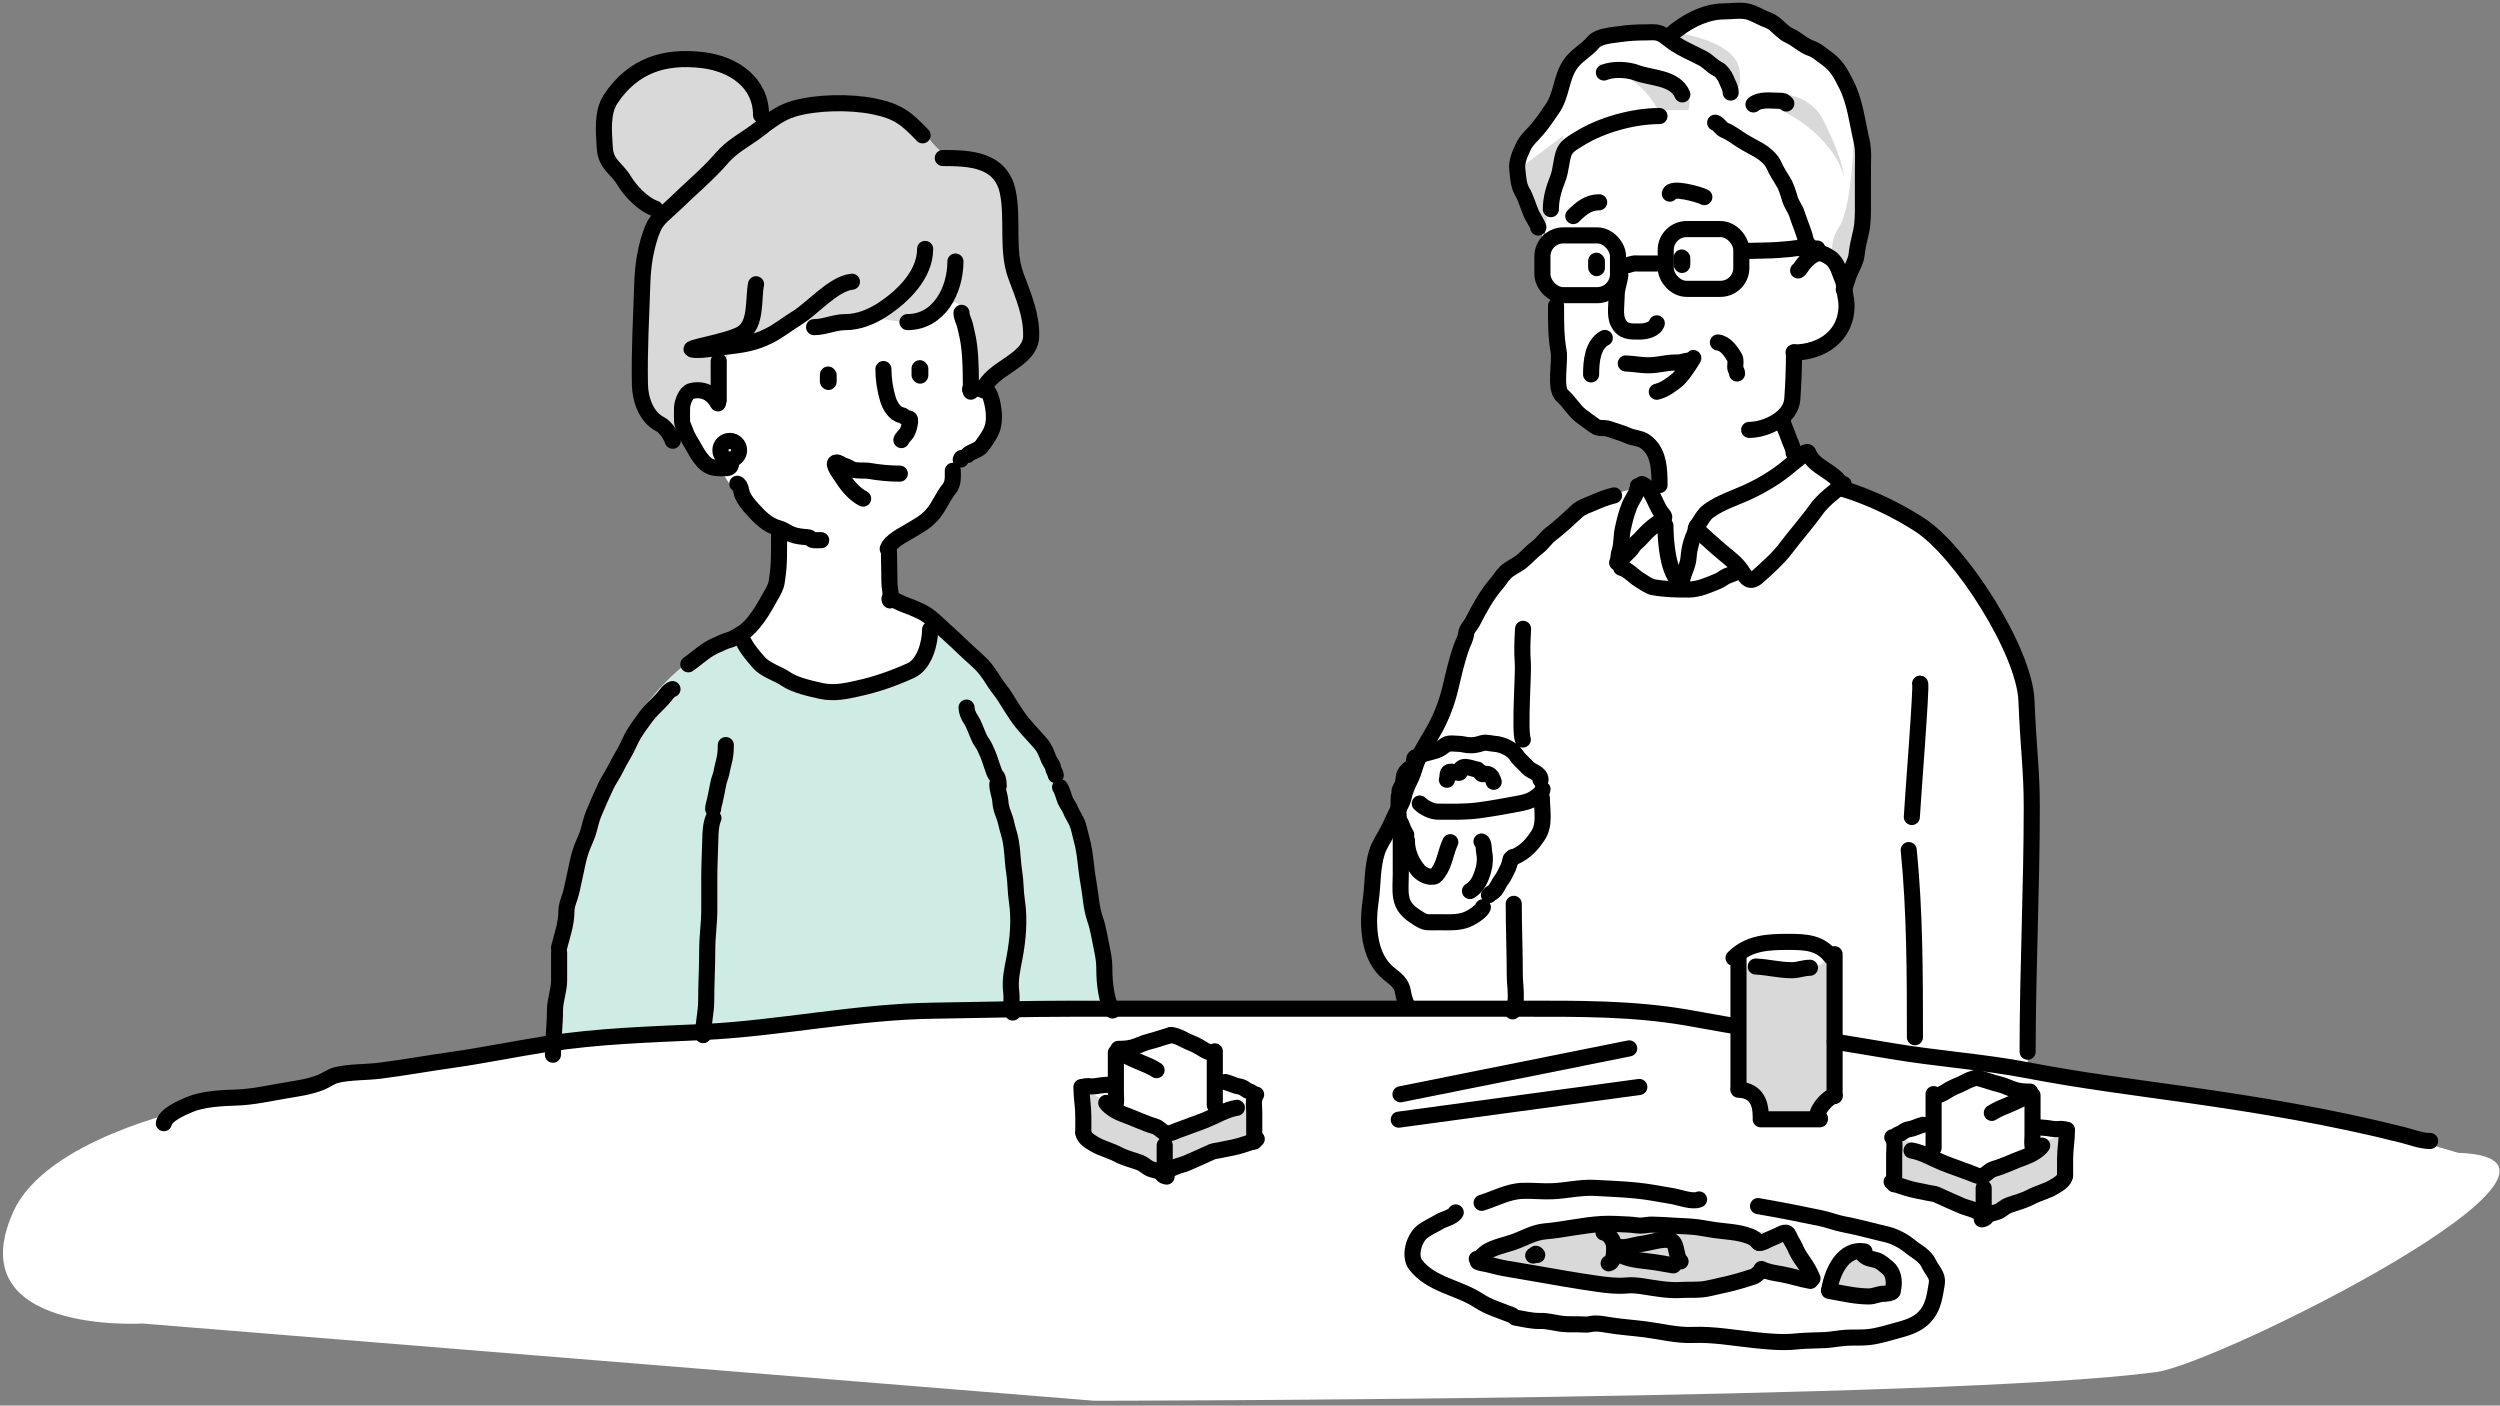 <svg xmlns="http://www.w3.org/2000/svg" width="233" height="131" viewBox="0 0 233 131" fill="none"><rect x="0" y="0" width="233" height="131" fill="#808080" stroke="none"/><path d="M17.409 103.405C17.409 103.405 4.271 106.24 1.253 112.909C-3.938 124.379 13.28 123.353 13.28 123.353L101.995 130.55C101.995 130.55 181.242 130.491 200.962 127.878C206.744 127.111 245.036 108 229.11 107.444L216.042 103.643L188.956 99.603L189.193 92.713L189.431 79.883V74.656L188.48 63.251L185.154 56.123L179.927 49.233L171.849 45.193L168.522 42.105L167.572 42.58L166.146 39.253L167.097 36.877L167.334 33.076L169.71 32.601L171.849 30.225L172.086 26.898L173.749 19.533V14.781L171.849 6.702L167.097 3.614L163.295 1L158.305 1.713L155.454 3.138H154.741L150.465 2.901L147.851 4.326L146.188 6.465L145 9.791L142.624 12.88L141.198 15.731L143.337 20.483L144.525 22.622L143.574 25.235L145 27.136V30.937V35.927L147.851 39.253L151.415 40.204L154.266 42.342L154.741 45.193H153.553L149.989 46.144L144.762 49.233L140.248 53.272L137.159 58.024L135.496 64.201L130.506 75.844L127.893 80.833V89.149L130.506 91.763L131.457 94.139H119.339L103.658 93.663L101.995 84.397L100.569 76.794L95.817 67.528L87.501 58.024L83.224 55.41L82.749 52.321L83.224 50.42L86.313 48.52L88.689 44.718L89.639 43.055L91.778 41.629L92.491 39.253L91.778 35.927L96.292 31.175L94.391 24.76L93.679 17.157L91.778 15.256L87.976 14.781L85.838 11.93L82.274 9.791H74.433L71.344 11.454L70.394 8.128L66.355 5.514H62.078L58.514 7.178L56.613 9.791L56.138 13.355L57.563 15.969L61.365 20.008L59.702 28.324L59.94 38.303L62.791 40.917H63.979L67.305 44.005L69.206 47.094L72.295 49.233V55.41L69.206 59.212L64.929 61.112L61.603 65.152L56.376 73.23L52.574 84.872L51.386 97.465L31.665 100.791L17.409 103.405Z" fill="white"></path><path fill-rule="evenodd" clip-rule="evenodd" d="M162.107 6.465C161.727 3.994 157.197 3.059 154.979 2.901C154.979 2.901 155.454 2.901 157.83 4.445C160.206 5.99 160.682 7.89 160.682 7.89C161.315 8.445 162.487 8.936 162.107 6.465ZM169.948 11.217C168.427 8.176 164.562 8.524 162.82 9.078C169.093 10.789 171.453 14.702 171.849 16.444C171.849 15.969 171.469 14.258 169.948 11.217ZM172.799 11.217C172.799 13.83 172.514 19.485 171.374 21.196C170.233 22.907 170.898 24.76 171.374 25.473L172.799 23.334C172.958 20.008 173.179 12.928 172.799 11.217ZM157.355 8.841C155.834 6.18 151.019 5.831 148.802 5.99C152.223 6.75 154.029 9.158 154.504 10.266H157.355C157.434 10.108 157.545 9.601 157.355 8.841ZM140.96 16.206L143.812 22.146L145.712 12.642L140.96 16.206Z" fill="#D9D9D9"></path><path d="M69.445 58.974C54.999 63.346 51.546 86.14 51.625 96.99L53.763 96.277C67.148 95.248 95.818 93.188 103.421 93.188C102.471 73.23 92.254 61.113 87.265 57.549L85.364 61.588L77.998 64.201C75.86 63.805 71.156 62.206 69.445 58.974Z" fill="#CEEBE4"></path><path d="M101.044 106.019L100.569 101.267L108.41 105.543L117.201 102.455V106.256L108.41 109.583L101.044 106.019Z" fill="#D9D9D9"></path><path d="M161.395 101.267V89.387C162.725 90.717 166.543 90.733 168.285 90.575L170.661 89.387V101.742L168.76 104.356H163.533V102.93L161.395 101.267Z" fill="#D9D9D9"></path><path d="M176.6 110.533V105.781L184.678 109.582L192.756 105.306L192.519 110.058L185.153 113.146L176.6 110.533Z" fill="#D9D9D9"></path><path d="M141.674 114.81L138.11 116.948L147.139 118.849L155.455 119.799L161.157 119.324L164.246 117.661L168.76 119.324V118.136L166.622 114.81H164.008L155.93 113.622H148.802L141.674 114.81Z" fill="#D9D9D9"></path><path d="M171.611 116.948L170.661 119.562C171.421 120.512 175.096 120.274 176.838 120.037L176.601 118.849L174.937 116.948L173.037 116.235L171.611 116.948Z" fill="#D9D9D9"></path><path d="M59.371 7.19C68.685 3.008 71.489 8.933 71.727 12.417C71.885 12.101 72.772 11.229 75.053 10.279C77.334 9.329 82.181 10.2 84.319 10.754L88.596 15.031C90.687 14.081 93.111 16.061 94.061 17.169L95.487 27.148L96.437 32.138L94.536 34.276L90.972 36.652L90.022 29.287C89.705 28.653 88.976 27.624 88.596 28.574C88.216 29.524 86.379 30.079 85.507 30.237L82.418 29.762L77.191 30.712C76.795 30.633 75.813 30.332 75.053 29.762C71.061 32.613 68.638 32.534 67.925 32.138L67.212 37.365L64.599 36.652L63.886 39.028L65.074 41.88L60.322 38.553C59.609 34.356 58.991 24.772 62.223 20.02C54.857 14.793 55.095 10.279 59.371 7.19Z" fill="#D9D9D9"></path><path d="M68.715 45.088C69.044 45.161 69.082 45.906 69.202 46.159C69.41 46.597 69.735 47.021 70.063 47.38C70.798 48.184 71.501 48.952 72.594 49.237C73.027 49.35 73.365 49.647 73.785 49.806C74.31 50.005 74.777 50.024 75.321 50.076C75.547 50.098 75.591 50.346 75.86 50.346C76.085 50.346 76.309 50.346 76.534 50.346" stroke="black" stroke-width="1.5" stroke-linecap="round"></path><path d="M88.802 43.875C88.802 44.458 88.86 45.069 88.464 45.553C87.872 46.277 87.523 47.23 86.914 47.927C86.227 48.712 85.64 48.965 84.757 49.507C84.154 49.877 82.978 50.424 82.735 51.155" stroke="black" stroke-width="1.5" stroke-linecap="round"></path><path d="M82.849 51.384C82.849 52.368 82.898 53.347 82.898 54.331C82.898 54.848 83.116 55.452 82.947 55.96" stroke="black" stroke-width="1.5" stroke-linecap="round"></path><path d="M82.898 55.812C83.384 55.862 83.837 56.188 84.295 56.35C84.809 56.533 85.314 56.74 85.806 56.976C86.726 57.417 87.334 58.111 88.078 58.78C88.694 59.335 89.315 59.899 89.906 60.48C90.564 61.127 91.373 61.727 91.929 62.465C92.192 62.814 92.446 63.198 92.678 63.569C92.986 64.063 93.385 64.487 93.684 64.985C94.014 65.536 94.372 66.07 94.722 66.609C95.38 67.618 96.234 68.407 97.007 69.32C97.365 69.742 97.541 70.222 97.734 70.73C97.845 71.022 98.091 71.242 98.147 71.572C98.19 71.82 98.362 72.004 98.396 72.245" stroke="black" stroke-width="1.5" stroke-linecap="round"></path><path d="M72.615 49.761C72.587 51.106 72.657 52.51 72.446 53.841C72.407 54.087 72.396 54.296 72.32 54.536C72.169 55.01 71.905 55.388 71.669 55.823C71.254 56.591 70.777 57.383 70.218 58.056C69.804 58.555 69.409 58.904 68.849 59.209C68.672 59.306 68.499 59.411 68.321 59.505C68.038 59.654 67.734 59.692 67.449 59.825C66.909 60.076 66.378 60.272 65.88 60.612C65.289 61.015 64.742 61.501 64.153 61.913" stroke="black" stroke-width="1.5" stroke-linecap="round"></path><path d="M62.676 64.225C62.342 64.309 62.025 64.828 61.813 65.064C61.284 65.654 60.659 66.178 60.189 66.817C59.8 67.346 59.38 67.908 59.044 68.473C58.768 68.937 58.575 69.447 58.317 69.922C58.005 70.496 57.663 71.058 57.374 71.644C57.094 72.209 56.716 72.719 56.453 73.292C56.068 74.13 55.677 74.982 55.329 75.836C55.125 76.339 55.014 76.853 54.87 77.373C54.734 77.864 54.52 78.32 54.324 78.788C53.912 79.772 53.752 80.856 53.514 81.894C53.377 82.492 53.28 83.095 53.08 83.678C52.929 84.119 52.787 84.496 52.787 84.963C52.787 86.125 52.376 87.225 52.099 88.333" stroke="black" stroke-width="1.5" stroke-linecap="round"></path><path d="M90.081 65.947C90.103 66.368 90.265 66.736 90.499 67.082C90.755 67.461 90.899 67.933 91.084 68.35C91.213 68.643 91.282 68.871 91.469 69.129C91.722 69.478 91.879 69.85 92.049 70.244C92.251 70.713 92.382 71.21 92.56 71.69C92.626 71.869 92.681 72.061 92.787 72.223C92.848 72.317 92.944 72.4 92.978 72.51C93.047 72.735 93.082 72.98 93.082 73.229" stroke="black" stroke-width="1.5" stroke-linecap="round"></path><path d="M67.646 69.44C67.646 70.047 67.595 70.572 67.427 71.162C67.339 71.474 67.29 71.777 67.22 72.091C67.148 72.412 67 72.706 66.946 73.032C66.859 73.56 66.728 74.09 66.624 74.617C66.577 74.853 66.465 75.152 66.465 75.393" stroke="black" stroke-width="1.5" stroke-linecap="round"></path><path d="M83.864 44.143C82.875 44.143 81.995 44.051 81.018 43.889C80.508 43.804 79.935 43.929 79.442 43.747C79.174 43.648 78.97 43.471 78.682 43.4C78.478 43.349 78.12 43.041 77.902 43.109C77.524 43.227 78.403 44.354 78.516 44.535C78.974 45.272 79.668 46.083 80.444 46.471" stroke="black" stroke-width="1.5" stroke-linecap="round"></path><path d="M82.335 34.395C82.335 35.358 82.488 36.342 82.772 37.264C82.928 37.772 83.392 38.594 84.009 38.687C84.244 38.722 84.374 38.978 84.591 38.978C84.888 38.978 84.837 39.229 84.793 39.487C84.746 39.764 84.644 40.154 84.482 40.389C84.337 40.597 84.088 40.777 84.009 41.015" stroke="black" stroke-width="1.5" stroke-linecap="round"></path><path d="M66.912 37.596C66.404 36.63 65.507 36.177 64.423 36.448C63.917 36.574 63.597 37.496 63.57 37.955C63.546 38.364 63.566 38.779 63.566 39.188C63.566 39.577 63.738 39.784 63.857 40.142C64.086 40.829 64.488 41.335 64.819 41.961C65.029 42.359 65.43 42.94 65.789 43.234C66.355 43.697 66.927 43.634 67.624 43.634C68.028 43.634 68.149 43.473 68.149 43.052" stroke="black" stroke-width="1.5" stroke-linecap="round"></path><path d="M90.411 36.286C91.334 36.229 91.989 35.965 92.335 37.026C92.599 37.836 92.758 38.972 92.517 39.815C92.343 40.423 91.873 41.055 91.502 41.565C91.195 41.989 90.55 42.04 90.193 42.397" stroke="black" stroke-width="1.5" stroke-linecap="round"></path><path d="M89.611 42.688C89.605 42.74 89.561 42.788 89.539 42.833" stroke="black" stroke-width="1.5" stroke-linecap="round"></path><path d="M89.611 29.156C89.611 29.57 89.846 29.93 89.939 30.32C90.093 30.971 90.242 31.585 90.323 32.252C90.493 33.653 90.484 35.094 90.484 36.504" stroke="black" stroke-width="1.5" stroke-linecap="round"></path><path d="M66.985 33.667V37.305" stroke="black" stroke-width="1.5" stroke-linecap="round"></path><path d="M89.045 24.374C89.045 27.062 87.504 30.02 84.576 30.02" stroke="black" stroke-width="1.5" stroke-linecap="round"></path><path d="M86.222 23.198C86.222 25.58 84.186 27.592 82.276 28.844C81.246 29.518 80.038 30.02 78.812 30.02C77.755 30.02 76.883 30.49 75.872 30.49" stroke="black" stroke-width="1.5" stroke-linecap="round"></path><path d="M79.401 26.256C77.677 26.428 75.717 28.758 74.252 29.654C73.369 30.193 72.607 30.829 71.638 31.313C70.275 31.995 69.155 32.144 67.639 32.32C66.71 32.427 65.701 32.656 64.764 32.607C63.216 32.526 67.837 31.894 69.155 31.078C70.537 30.223 70.186 27.869 70.462 26.491" stroke="black" stroke-width="1.5" stroke-linecap="round"></path><path d="M85.987 12.613C84.473 11.014 83.651 10.355 81.413 9.907C79.218 9.468 76.113 9.518 73.99 10.13C72.589 10.533 71.62 11.405 70.475 12.247C69.367 13.061 68.211 13.648 67.299 14.704C65.952 16.264 64.305 17.62 62.83 19.068C62.089 19.796 61.228 20.335 60.831 21.329C60.182 22.95 59.92 24.657 59.864 26.387C59.76 29.545 59.575 32.683 59.641 35.848C59.67 37.225 60.23 38.887 61.523 39.533C62 39.772 62.519 40.533 62.699 41.076" stroke="black" stroke-width="1.5" stroke-linecap="round"></path><path d="M87.869 14.729C90.37 14.729 93.304 14.831 93.933 17.918C94.441 20.414 93.8 23.338 94.691 25.733C95.373 27.566 96.17 29.41 96.102 31.378C96.023 33.669 92.324 34.298 91.633 36.371" stroke="black" stroke-width="1.5" stroke-linecap="round"></path><path d="M70.932 10.73C70.932 7.707 68.395 5.962 65.522 5.607C61.905 5.162 58.982 6.125 56.923 9.214C56.086 10.469 56.278 12.269 56.361 13.71C56.456 15.38 57.426 15.595 58.177 16.846C58.761 17.819 59.962 19.07 61.052 19.434" stroke="black" stroke-width="1.5" stroke-linecap="round"></path><rect x="76.41" y="34.154" width="1.567" height="2.194" rx="0.783" fill="black"></rect><rect x="84.955" y="33.565" width="1.567" height="2.194" rx="0.783" fill="black"></rect><rect x="148.014" y="23.546" width="1.567" height="2.194" rx="0.783" fill="black"></rect><rect x="155.97" y="23.251" width="1.567" height="2.194" rx="0.783" fill="black"></rect><circle cx="68.011" cy="41.962" r="0.871" fill="#CEEBE4" stroke="black" stroke-width="1.5"></circle><path d="M155.63 18.048C155.716 17.364 158.421 18.128 158.845 18.37" stroke="black" stroke-width="1.5" stroke-linecap="round"></path><path d="M149.042 18.852C148.024 18.852 147.332 19.437 146.631 20.138" stroke="black" stroke-width="1.5" stroke-linecap="round"></path><path d="M154.666 10.816C152.218 10.816 149.24 11.639 147.166 12.941C146.592 13.302 145.961 13.61 145.738 14.28C145.481 15.051 145.484 15.897 145.184 16.655C144.826 17.562 144.542 18.467 144.542 19.495" stroke="black" stroke-width="1.5" stroke-linecap="round"></path><path d="M145.024 28.495C145.024 29.935 145.003 31.339 145.265 32.754C145.436 33.672 144.861 36.231 145.596 36.861C146.239 37.413 146.674 38.246 147.364 38.772C147.782 39.091 148.222 39.4 148.649 39.709C149.059 40.005 149.504 39.814 149.953 39.977C150.547 40.193 151.2 40.361 151.774 40.62C152.229 40.825 152.848 40.834 153.256 41.102C154.625 41.998 154.667 43.713 154.667 45.209" stroke="black" stroke-width="1.5" stroke-linecap="round"></path><path d="M163.024 40.066C164.581 40.066 166.915 38.98 167.042 37.209C167.146 35.752 167.202 34.308 167.202 32.834" stroke="black" stroke-width="1.5" stroke-linecap="round"></path><path d="M167.589 25.205C167.719 25.161 167.934 24.785 168.033 24.657C168.25 24.375 168.536 24.091 168.831 23.887C169.52 23.41 169.918 23.597 170.545 23.996C171.256 24.448 171.438 25.403 171.75 26.13C171.86 26.387 171.899 26.761 171.92 27.042C171.952 27.475 172.083 27.924 172.094 28.35C172.173 31.251 169.82 32.855 167.164 32.855" stroke="black" stroke-width="1.5" stroke-linecap="round"></path><path d="M166.144 39.145C166.2 39.707 166.537 40.254 166.701 40.794C166.836 41.237 167.164 41.745 167.164 42.206" stroke="black" stroke-width="1.5" stroke-linecap="round"></path><path d="M159.854 11.433C160.1 11.464 160.439 12.021 160.722 12.132C161.332 12.372 161.834 12.792 162.385 13.133C162.879 13.44 163.429 13.71 163.934 14.002C164.422 14.285 165.088 14.837 165.313 15.362C165.529 15.867 165.892 16.443 166.182 16.912C166.504 17.433 166.647 17.974 166.824 18.555C166.977 19.057 167.334 19.479 167.485 19.972C167.73 20.767 168.104 21.54 168.288 22.352C168.375 22.737 168.779 22.967 168.779 23.334" stroke="black" stroke-width="1.5" stroke-linecap="round"></path><path d="M151.013 25.63C150.946 26.294 150.673 26.861 150.673 27.542C150.673 28.278 150.472 29.385 150.805 30.05C151.256 30.952 151.916 30.9 152.845 30.9C153.374 30.9 154.22 30.714 154.413 30.135" stroke="black" stroke-width="1.5" stroke-linecap="round"></path><path d="M160.108 31.92C160.838 31.997 161.332 32.761 161.672 33.328C161.803 33.546 161.724 33.966 161.724 34.215C161.724 34.46 161.894 34.582 161.894 34.81" stroke="black" stroke-width="1.5" stroke-linecap="round"></path><path d="M149.567 31.495C148.419 32.103 148.292 33.72 148.292 34.895" stroke="black" stroke-width="1.5" stroke-linecap="round"></path><path d="M151.522 33.875C152.294 33.904 153.023 34.065 153.813 34.041C154.554 34.018 155.278 33.813 156.009 33.79C156.317 33.781 156.581 33.803 156.85 33.705C157.001 33.65 157.656 33.598 157.723 33.498C158.171 32.826 156.917 34.945 156.283 35.443C155.7 35.901 155.15 36.326 154.413 36.511" stroke="black" stroke-width="1.5" stroke-linecap="round"></path><path d="M143.363 21.209C143.478 21.195 142.851 20.202 142.763 20.009C142.438 19.293 142.245 18.498 141.852 17.828C141.518 17.259 141.488 16.451 141.412 15.811C141.323 15.054 141.66 14.36 141.96 13.691C142.243 13.061 142.84 12.569 143.278 12.047C143.801 11.426 144.247 10.767 144.704 10.092C145.555 8.836 145.485 7.255 146.343 5.998C146.92 5.151 147.849 4.712 148.482 3.953C148.98 3.355 150.182 3.295 150.9 3.188C151.744 3.062 152.533 3.018 153.384 3.018C153.767 3.018 154.214 2.962 154.584 3.074C155.059 3.218 155.422 3.582 155.812 3.868C156.722 4.534 157.713 4.919 158.697 5.44C159.219 5.716 159.632 6.24 160.147 6.46C160.382 6.561 160.769 7.092 160.856 7.334C161.013 7.775 161.299 8.139 161.299 8.628" stroke="black" stroke-width="1.5" stroke-linecap="round"></path><path d="M155.688 3.273C156.977 2.102 158.887 1.063 160.647 1.063C161.323 1.063 162.243 0.91 162.914 1.082C163.403 1.207 163.892 1.496 164.349 1.705C164.67 1.851 165.063 1.964 165.341 2.187C165.803 2.556 166.215 3.068 166.758 3.311C167.48 3.633 168.06 4.261 168.807 4.51C169.329 4.684 169.684 5.048 170.139 5.36C171.134 6.043 171.515 6.766 172.052 7.821C172.898 9.482 173.086 11.355 173.502 13.139C173.708 14.021 173.624 14.956 173.624 15.859C173.624 16.907 173.624 17.956 173.624 19.004C173.624 19.87 173.642 20.736 173.45 21.587C173.285 22.316 173.096 23.064 173.025 23.807C172.985 24.229 172.662 24.863 172.477 25.247C172.202 25.819 172.085 26.416 171.839 26.99" stroke="black" stroke-width="1.5" stroke-linecap="round"></path><path d="M163.424 9.733C164.011 9.208 165.101 9.393 165.842 9.393C166.229 9.393 166.232 9.396 166.484 9.648" stroke="black" stroke-width="1.5" stroke-linecap="round"></path><path d="M156.794 8.798C156.096 7.188 153.928 7.314 152.505 6.777C151.685 6.467 150.314 6.402 149.483 6.758" stroke="black" stroke-width="1.5" stroke-linecap="round"></path><rect x="143.753" y="21.938" width="7.045" height="5.572" rx="1.948" stroke="black" stroke-width="1.5"></rect><rect x="155.246" y="21.349" width="7.045" height="5.572" rx="1.948" stroke="black" stroke-width="1.5"></rect><path d="M151.252 24.783C151.56 24.769 151.844 24.673 152.137 24.588C152.339 24.529 152.569 24.558 152.776 24.558C153.302 24.558 153.829 24.558 154.355 24.558" stroke="black" stroke-width="1.5" stroke-linecap="round"></path><path d="M162.674 23.39C163.307 23.39 163.951 23.349 164.587 23.345C165.357 23.339 166.115 23.267 166.88 23.2C167.115 23.179 167.346 23.12 167.582 23.12C168.181 23.12 168.78 23.165 169.373 23.165" stroke="black" stroke-width="1.5" stroke-linecap="round"></path><path d="M168.45 42.127C168.093 42.156 167.97 42.448 167.716 42.663C167.35 42.972 166.967 43.266 166.597 43.573C165.559 44.432 164.28 45.203 163.064 45.778C161.796 46.379 160.411 46.783 159.263 47.609C158.742 47.984 158.508 48.573 158.139 49.066" stroke="black" stroke-width="1.5" stroke-linecap="round"></path><path d="M158.139 49.065C158.105 49.437 157.902 49.782 157.775 50.125C157.56 50.707 157.408 51.335 157.374 51.956C157.336 52.642 156.941 53.299 156.79 53.98" stroke="black" stroke-width="1.5" stroke-linecap="round"></path><path d="M158.042 49.258C158.897 50.035 159.737 50.813 160.628 51.555C161.207 52.038 161.855 52.516 162.282 53.156C162.785 53.91 163.068 54.434 163.894 53.675C164.761 52.877 165.715 52.058 166.426 51.111C167.346 49.883 168.368 48.755 169.263 47.502C169.939 46.556 170.945 45.845 171.822 45.115" stroke="black" stroke-width="1.5" stroke-linecap="round"></path><path d="M155.217 48.995C155.217 50.246 155.427 53.681 156.709 54.322" stroke="black" stroke-width="1.5" stroke-linecap="round"></path><path d="M168.546 42.223C169.045 43.572 170.997 43.946 171.63 45.211" stroke="black" stroke-width="1.5" stroke-linecap="round"></path><path d="M153.031 45.115C153.935 45.491 154.277 47.02 154.819 47.759C154.97 47.965 155.286 48.187 154.985 48.396C154.528 48.715 154.128 49.003 153.706 49.376C153.264 49.766 152.925 50.23 152.474 50.607C152.21 50.829 152.089 51.163 151.832 51.384C151.446 51.715 151.191 52.155 150.718 52.438" stroke="black" stroke-width="1.5" stroke-linecap="round"></path><path d="M152.646 45.307C152.612 45.958 152.143 46.485 151.896 47.063C151.585 47.793 151.417 48.538 151.243 49.306C151.098 49.948 151.161 50.72 150.959 51.325C150.863 51.613 150.815 52.034 150.815 52.342" stroke="black" stroke-width="1.5" stroke-linecap="round"></path><path d="M151.104 52.92C151.723 53.063 152.269 53.739 152.817 54.055C153.194 54.272 153.653 54.65 154.091 54.729C155.192 54.929 156.268 54.944 157.389 54.944C158.332 54.944 159.224 54.522 160.087 54.172C160.395 54.048 160.637 53.831 160.933 53.691C161.248 53.542 161.512 53.522 161.801 53.305" stroke="black" stroke-width="1.5" stroke-linecap="round"></path><path d="M150.429 46.175C149.816 46.306 149.096 46.602 148.518 46.849C148.061 47.045 147.383 47.269 147.014 47.609C146.216 48.346 145.369 49.139 144.508 49.794C144.053 50.14 143.759 50.655 143.277 51.014C142.74 51.415 142.298 51.938 141.773 52.358C141.317 52.723 140.728 52.931 140.311 53.349C139.976 53.683 139.732 54.105 139.422 54.462C138.528 55.495 137.878 56.725 137.249 57.942C137.057 58.313 136.68 58.631 136.644 59.05C136.607 59.476 136.359 59.888 136.216 60.287C135.764 61.542 135.494 62.803 135.182 64.099C134.857 65.451 134.408 66.645 133.753 67.873C133.199 68.912 132.52 69.846 132.072 70.941C131.866 71.444 131.757 71.992 131.52 72.482C131.261 73.021 130.963 73.621 130.846 74.206C130.761 74.629 130.574 74.968 130.364 75.341C129.975 76.034 129.697 76.776 129.325 77.477C128.984 78.121 128.563 78.708 128.34 79.399C127.868 80.864 127.967 82.474 127.741 83.993C127.412 86.202 127.534 89.159 129.39 90.695C130.093 91.278 130.627 91.588 130.766 92.489C130.837 92.952 130.993 93.486 131.253 93.876" stroke="black" stroke-width="1.5" stroke-linecap="round"></path><path d="M141.95 58.606C141.893 59.684 141.835 60.706 141.928 61.797C142.003 62.659 141.606 68.12 141.928 68.924" stroke="black" stroke-width="1.5" stroke-linecap="round"></path><path d="M141.081 84.239C141.081 86.466 141.178 88.682 141.178 90.904C141.178 91.849 141.492 93.415 140.985 94.261" stroke="black" stroke-width="1.5" stroke-linecap="round"></path><path d="M178.954 63.713C179.124 63.734 178.232 74.968 178.183 76.144" stroke="black" stroke-width="1.5" stroke-linecap="round"></path><path d="M177.893 79.228C178.467 84.969 178.471 90.895 178.471 96.67" stroke="black" stroke-width="1.5" stroke-linecap="round"></path><path d="M171.533 45.5C171.533 45.5 174.975 46.382 178.868 48.878C182.76 51.373 188.677 60.673 188.864 65.276C189.05 69.878 189.361 71.763 189.361 75.201C189.361 82.817 188.975 90.415 188.975 98.019" stroke="black" stroke-width="1.5" stroke-linecap="round"></path><path d="M98.799 73.371C99.052 73.773 99.113 74.21 99.3 74.639C99.435 74.948 99.66 75.188 99.779 75.502C99.914 75.856 100.144 76.193 100.312 76.535C100.564 77.049 100.645 77.664 100.802 78.213C101.173 79.511 101.191 80.918 101.441 82.245C101.654 83.373 101.68 84.57 102.059 85.654C102.37 86.543 102.479 87.421 102.677 88.328C102.804 88.909 102.922 89.579 102.922 90.171C102.922 90.99 102.967 91.731 103.114 92.535C103.205 93.038 103.383 93.768 103.689 94.176" stroke="black" stroke-width="1.5" stroke-linecap="round"></path><path d="M92.951 73.083C92.951 73.663 93.198 74.152 93.234 74.713C93.26 75.134 93.37 75.525 93.532 75.917C93.756 76.458 93.827 77.034 94.006 77.59C94.381 78.758 94.335 80.094 94.528 81.307C94.668 82.19 94.636 83.07 94.773 83.96C95.042 85.707 94.869 87.616 94.538 89.329C94.332 90.397 94.109 91.366 94.246 92.455C94.324 93.087 94.19 93.769 94.389 94.367" stroke="black" stroke-width="1.5" stroke-linecap="round"></path><path d="M66.49 76.247C66.25 76.816 66.211 77.593 66.202 78.197C66.184 79.349 66.106 80.495 66.106 81.648C66.106 82.692 66.106 83.736 66.106 84.78C66.106 86.049 65.914 87.275 65.914 88.53C65.914 90.112 65.818 91.691 65.818 93.276C65.818 94.342 65.531 95.395 65.531 96.477" stroke="black" stroke-width="1.5" stroke-linecap="round"></path><path d="M52.109 88.807C52.109 89.666 52.109 90.525 52.109 91.385C52.109 92.314 51.725 93.218 51.725 94.16C51.725 95.551 51.534 96.913 51.534 98.298" stroke="black" stroke-width="1.5" stroke-linecap="round"></path><path d="M69.046 59.164C69.305 60.112 70.074 60.992 70.71 61.734C71.345 62.475 72.482 62.748 73.272 63.297C74.065 63.849 75.592 64.191 76.535 64.397C77.733 64.659 78.831 64.414 79.947 64.166C81.723 63.772 83.22 63.254 84.894 62.493C86.166 61.914 86.688 59.931 86.688 58.665" stroke="black" stroke-width="1.5" stroke-linecap="round"></path><path d="M15.271 104.682C15.429 103.888 16.992 103.228 17.662 102.944C18.902 102.42 20.707 102.331 22.037 102.29C23.537 102.244 25.118 101.885 26.596 101.636C27.722 101.447 28.885 101.295 29.948 100.859C30.415 100.669 30.871 100.311 31.359 100.195C32.654 99.888 34.109 99.952 35.427 99.786C37.642 99.507 39.84 99.106 42.051 98.795C45.023 98.376 47.958 97.764 50.923 97.302C55.746 96.551 60.582 96.414 65.448 96.188C72.671 95.852 79.798 94.289 87.025 94.195C91.347 94.138 95.661 94.011 99.986 94.011C114.016 94.011 128.047 94.011 142.078 94.011C147.186 94.011 152.117 93.97 157.165 94.829C158.827 95.111 160.197 95.386 161.861 95.656M226.486 106.338C225.628 106.338 224.791 105.993 223.972 105.786C217.27 104.089 210.586 102.985 203.744 102.014C198.805 101.314 193.888 100.699 188.994 99.755C184.809 98.948 180.498 98.673 176.289 97.956C174.526 97.656 172.761 97.365 170.996 97.079" stroke="black" stroke-width="1.5" stroke-linecap="round"></path><path d="M162.027 89.161V101.448" stroke="black" stroke-width="1.5" stroke-linecap="round"></path><path d="M162.027 101.563C163.514 101.606 164.094 102.597 164.094 103.975" stroke="black" stroke-width="1.5" stroke-linecap="round"></path><path d="M164.094 104.319H169.606" stroke="black" stroke-width="1.5" stroke-linecap="round"></path><path d="M169.607 104.204C168.826 104.009 170.343 102.137 170.985 102.137" stroke="black" stroke-width="1.5" stroke-linecap="round"></path><path d="M170.984 88.931V102.137" stroke="black" stroke-width="1.5" stroke-linecap="round"></path><path d="M161.568 89.276C162.985 87.859 164.795 87.783 166.704 87.783C168.283 87.783 169.66 87.854 170.64 89.161" stroke="black" stroke-width="1.5" stroke-linecap="round"></path><path d="M163.635 90.08C164.782 90.134 165.848 90.424 167.016 90.424C167.6 90.424 168.097 90.195 168.688 90.195" stroke="black" stroke-width="1.5" stroke-linecap="round"></path><path d="M103.102 102.786C103.395 103.24 104.217 103.689 104.709 103.858C105.685 104.194 106.604 104.677 107.599 104.962C108.079 105.099 108.305 105.516 108.728 105.657" stroke="black" stroke-width="1.5" stroke-linecap="round"></path><path d="M190.329 106.77C190.035 107.224 189.213 107.672 188.721 107.842C187.745 108.178 186.827 108.661 185.831 108.945C185.351 109.083 185.125 109.5 184.702 109.641" stroke="black" stroke-width="1.5" stroke-linecap="round"></path><path d="M108.729 105.657C109.089 105.657 109.412 105.486 109.743 105.357C110.605 105.021 111.481 104.738 112.339 104.394C113.302 104.009 114.235 103.419 115.274 103.246" stroke="black" stroke-width="1.5" stroke-linecap="round"></path><path d="M184.702 109.641C184.341 109.641 184.018 109.47 183.687 109.341C182.825 109.005 181.95 108.721 181.091 108.378C180.128 107.993 179.195 107.403 178.156 107.229" stroke="black" stroke-width="1.5" stroke-linecap="round"></path><path d="M100.79 101.313C100.79 102.222 100.965 103.126 100.965 104.043C100.965 104.553 100.965 105.063 100.965 105.573" stroke="black" stroke-width="1.5" stroke-linecap="round"></path><path d="M192.641 105.297C192.641 106.206 192.466 107.11 192.466 108.027C192.466 108.537 192.466 109.047 192.466 109.557" stroke="black" stroke-width="1.5" stroke-linecap="round"></path><path d="M100.965 105.573C101.011 106.062 101.601 106.392 101.973 106.617C102.676 107.041 103.48 107.214 104.2 107.596C104.863 107.947 105.525 108.091 106.22 108.345C106.539 108.461 106.768 108.687 107.053 108.86C107.417 109.082 108.032 109.056 108.291 109.411C108.429 109.599 108.49 109.599 108.726 109.658" stroke="black" stroke-width="1.5" stroke-linecap="round"></path><path d="M192.465 109.557C192.419 110.046 191.829 110.376 191.457 110.601C190.755 111.025 189.95 111.198 189.23 111.58C188.568 111.931 187.905 112.075 187.21 112.329C186.891 112.445 186.662 112.671 186.377 112.844C186.013 113.066 185.398 113.04 185.139 113.395C185.001 113.583 184.94 113.583 184.704 113.642" stroke="black" stroke-width="1.5" stroke-linecap="round"></path><path d="M108.667 109.483C108.724 108.863 110.083 108.618 110.522 108.435C111.343 108.093 112.146 107.709 112.96 107.349C113.129 107.275 113.383 107.257 113.563 107.22C114.021 107.126 114.476 107.039 114.934 106.941C115.444 106.832 115.929 106.68 116.422 106.51C116.69 106.417 116.927 106.358 117.129 106.156" stroke="black" stroke-width="1.5" stroke-linecap="round"></path><path d="M184.763 113.466C184.707 112.847 183.348 112.602 182.909 112.419C182.088 112.077 181.284 111.693 180.471 111.333C180.302 111.258 180.048 111.24 179.868 111.203C179.41 111.11 178.954 111.023 178.497 110.925C177.987 110.815 177.501 110.663 177.009 110.493C176.741 110.401 176.504 110.342 176.302 110.14" stroke="black" stroke-width="1.5" stroke-linecap="round"></path><path d="M117.071 102.013C116.759 102.417 116.896 103.16 116.896 103.641C116.896 104.066 116.896 104.492 116.896 104.918C116.896 105.409 116.896 105.899 116.896 106.39" stroke="black" stroke-width="1.5" stroke-linecap="round"></path><path d="M176.361 105.997C176.672 106.401 176.536 107.144 176.536 107.625C176.536 108.05 176.536 108.476 176.536 108.902C176.536 109.392 176.536 109.883 176.536 110.374" stroke="black" stroke-width="1.5" stroke-linecap="round"></path><path d="M116.661 101.838C116.63 101.756 116.216 101.653 116.104 101.547C115.959 101.41 115.696 101.282 115.494 101.255C115.052 101.195 114.633 100.952 114.21 100.846" stroke="black" stroke-width="1.5" stroke-linecap="round"></path><path d="M176.768 105.822C176.799 105.74 177.214 105.636 177.326 105.53C177.47 105.394 177.734 105.266 177.935 105.239C178.377 105.178 178.797 104.936 179.219 104.83" stroke="black" stroke-width="1.5" stroke-linecap="round"></path><path d="M100.965 101.313C101.162 101.17 101.572 101.255 101.798 101.255C102.128 101.255 102.425 101.164 102.748 101.142C103.032 101.122 103.306 101.08 103.591 101.08" stroke="black" stroke-width="1.5" stroke-linecap="round"></path><path d="M192.465 105.297C192.268 105.154 191.858 105.239 191.632 105.239C191.302 105.239 191.005 105.148 190.682 105.125C190.398 105.106 190.124 105.064 189.839 105.064" stroke="black" stroke-width="1.5" stroke-linecap="round"></path><path d="M103.941 103.064C104.081 102.695 103.999 102.203 103.999 101.813C103.999 101.426 103.999 101.039 103.999 100.652C103.999 100.215 103.999 99.779 103.999 99.342C103.999 98.93 103.999 98.517 103.999 98.104" stroke="black" stroke-width="1.5" stroke-linecap="round"></path><path d="M189.489 107.047C189.349 106.679 189.431 106.187 189.431 105.796C189.431 105.409 189.431 105.022 189.431 104.635C189.431 104.199 189.431 103.762 189.431 103.326C189.431 102.913 189.431 102.5 189.431 102.087" stroke="black" stroke-width="1.5" stroke-linecap="round"></path><path d="M113.219 97.987V103.005" stroke="black" stroke-width="1.5" stroke-linecap="round"></path><path d="M180.211 101.971V106.989" stroke="black" stroke-width="1.5" stroke-linecap="round"></path><path d="M104.232 98.045C104.52 98.074 104.843 98.358 105.101 98.477C105.553 98.684 106.009 98.912 106.472 99.093C106.903 99.261 107.411 99.484 107.791 99.738" stroke="black" stroke-width="1.5" stroke-linecap="round"></path><path d="M189.198 102.029C188.91 102.058 188.587 102.342 188.329 102.46C187.877 102.668 187.421 102.896 186.958 103.076C186.526 103.245 186.019 103.468 185.638 103.722" stroke="black" stroke-width="1.5" stroke-linecap="round"></path><path d="M104.232 97.754C104.709 97.754 105.115 97.733 105.577 97.608C106.129 97.459 106.619 97.175 107.179 97.05C107.597 96.958 108.035 96.788 108.453 96.671C108.689 96.605 108.908 96.546 109.134 96.47" stroke="black" stroke-width="1.5" stroke-linecap="round"></path><path d="M189.198 101.738C188.721 101.738 188.315 101.717 187.852 101.592C187.301 101.442 186.811 101.159 186.251 101.034C185.833 100.941 185.395 100.771 184.977 100.655C184.741 100.589 184.522 100.529 184.296 100.454" stroke="black" stroke-width="1.5" stroke-linecap="round"></path><path d="M109.134 96.47C109.562 96.492 110.058 96.739 110.431 96.937C110.855 97.162 111.305 97.298 111.721 97.543C112.069 97.748 112.47 98.037 112.869 98.104" stroke="black" stroke-width="1.5" stroke-linecap="round"></path><path d="M184.295 100.454C183.868 100.475 183.372 100.723 182.999 100.921C182.575 101.145 182.125 101.281 181.708 101.527C181.361 101.732 180.96 102.021 180.561 102.088" stroke="black" stroke-width="1.5" stroke-linecap="round"></path><path d="M108.551 106.741V109.297" stroke="black" stroke-width="1.5" stroke-linecap="round"></path><path d="M184.879 110.725V113.281" stroke="black" stroke-width="1.5" stroke-linecap="round"></path><path d="M158.351 111.788C157.739 112.06 156.557 111.598 155.907 111.486C155.291 111.38 154.675 111.274 154.059 111.168C152.243 110.856 150.43 110.808 148.597 110.71C147.306 110.641 145.957 110.973 144.666 111.024C143.739 111.061 142.81 110.954 141.885 110.988C140.526 111.038 139.34 111.726 138.087 112.104" stroke="black" stroke-width="1.5" stroke-linecap="round"></path><path d="M135.673 112.997C135.446 113.437 134.582 113.604 134.15 113.864C133.618 114.186 133.071 114.403 132.571 114.788C131.796 115.385 131.297 117.042 131.934 117.875C133.362 119.74 135.944 119.989 137.8 121.209C138.789 121.859 139.838 122.135 140.919 122.578" stroke="black" stroke-width="1.5" stroke-linecap="round"></path><path d="M163.849 112.409C165.806 112.746 167.746 113.128 169.69 113.533C170.404 113.682 171.091 113.962 171.801 114.098C172.924 114.312 174.018 114.597 175.125 114.874C175.643 115.004 176.1 115.076 176.592 115.296C177.129 115.534 177.523 115.762 177.976 116.132C178.574 116.621 179.425 117.017 179.756 117.759C179.933 118.154 180.219 118.463 180.4 118.852C180.56 119.197 180.546 119.434 180.482 119.802C180.322 120.73 180.212 121.613 179.649 122.406C179.012 123.303 178.068 123.658 177.023 123.938C176.051 124.198 175.075 124.53 174.071 124.626C173.366 124.693 172.66 124.632 171.956 124.688C171.327 124.738 170.707 124.863 170.075 124.897C169.194 124.944 168.328 124.926 167.446 125.019C166.135 125.157 164.832 125.034 163.524 124.897C161.594 124.696 159.699 124.342 157.753 124.416C156.255 124.473 154.821 124.086 153.343 123.897C152.146 123.743 150.951 123.671 149.758 123.466C149.318 123.39 148.762 123.298 148.317 123.39C148.074 123.44 147.879 123.465 147.627 123.446C146.946 123.393 146.248 123.466 145.571 123.382C144.891 123.297 144.232 123.095 143.545 123.113C142.775 123.134 141.977 122.926 141.225 122.797" stroke="black" stroke-width="1.5" stroke-linecap="round"></path><path d="M137.636 117.329C137.894 117.358 138.311 116.83 138.546 116.684C139.3 116.215 140.2 116.057 141.03 115.77C142.005 115.434 142.951 114.852 143.992 114.764C145.785 114.613 147.548 114.168 149.348 114.073C150.164 114.03 150.968 114.097 151.782 114.128C152.168 114.142 152.557 114.232 152.943 114.227C153.293 114.222 153.627 114.125 153.983 114.134C154.696 114.151 155.404 114.196 156.114 114.24C156.84 114.285 157.555 114.292 158.279 114.393C158.795 114.466 159.306 114.572 159.822 114.644C160.792 114.78 161.903 114.817 162.84 115.137C163.169 115.249 163.512 115.367 163.729 115.651C163.792 115.734 163.874 115.781 163.951 115.838" stroke="black" stroke-width="1.5" stroke-linecap="round"></path><path d="M163.951 115.838C164.283 115.861 164.599 115.626 164.891 115.502C165.162 115.387 165.428 115.264 165.698 115.15C166.098 114.981 166.527 114.62 166.749 115.2C166.896 115.581 167.139 115.9 167.302 116.272C167.491 116.704 167.685 117.052 167.963 117.437C168.34 117.961 168.691 118.543 168.924 119.145" stroke="black" stroke-width="1.5" stroke-linecap="round"></path><path d="M168.725 119.377C167.812 119.22 166.929 118.908 166.011 118.75C165.363 118.638 164.758 118.555 164.172 118.273" stroke="black" stroke-width="1.5" stroke-linecap="round"></path><path d="M137.747 117.615C138.02 117.746 138.323 117.753 138.615 117.823C139.163 117.954 139.685 118.108 140.245 118.204C141.129 118.357 142.013 118.509 142.896 118.661C144.892 119.004 146.884 119.372 148.89 119.651C149.786 119.776 150.724 119.891 151.629 119.803C152.123 119.755 152.628 119.813 153.118 119.887C154.272 120.064 155.471 120.3 156.642 120.228C157.284 120.188 157.933 120.229 158.572 120.178C159.153 120.131 159.723 119.949 160.295 119.835C161.36 119.623 162.382 119.319 163.411 118.983C163.746 118.874 163.93 118.514 164.249 118.446" stroke="black" stroke-width="1.5" stroke-linecap="round"></path><path d="M142.895 117.018C143.109 117.028 143.067 116.676 143.269 116.961" stroke="black" stroke-width="1.5" stroke-linecap="round"></path><path d="M173.769 116.632C171.782 116.29 170.777 118.516 170.488 120.191" stroke="black" stroke-width="1.5" stroke-linecap="round"></path><path d="M170.468 120.309C171.702 120.522 172.934 120.83 174.186 120.828C174.661 120.827 175.094 120.581 175.584 120.577C175.823 120.574 176.267 120.545 176.403 120.36" stroke="black" stroke-width="1.5" stroke-linecap="round"></path><path d="M173.708 116.985C174.003 117.318 174.541 117.335 174.933 117.466C175.28 117.582 175.651 117.917 175.933 118.15C176.464 118.587 176.569 119.387 176.463 120.007" stroke="black" stroke-width="1.5" stroke-linecap="round"></path><path d="M150.917 116.216C151.568 116.328 152.309 116.014 152.96 115.934C153.756 115.837 154.854 115.438 155.637 115.573" stroke="black" stroke-width="1.5" stroke-linecap="round"></path><path d="M155.637 115.573C156.379 115.778 156.123 117.084 156.628 117.563" stroke="black" stroke-width="1.5" stroke-linecap="round"></path><path d="M151.031 116.963C151.984 117.491 153.403 117.493 154.466 117.676C154.963 117.762 155.461 117.847 155.958 117.933" stroke="black" stroke-width="1.5" stroke-linecap="round"></path><path d="M149.926 117.744C150.483 117.637 150.44 116.521 150.435 116.16C150.427 115.643 149.965 114.961 149.45 114.872" stroke="black" stroke-width="1.5" stroke-linecap="round"></path><path d="M140.984 79.883C140.781 79.973 140.676 80.618 140.57 80.831C140.383 81.205 140.194 81.663 139.941 81.994C139.704 82.304 139.577 82.656 139.341 82.967C139.197 83.155 138.924 83.233 138.771 83.424" stroke="black" stroke-width="1.5" stroke-linecap="round"></path><path d="M138.076 78.429C138.296 78.478 138.292 79.3 138.329 79.475C138.442 80.009 138.395 80.546 138.252 81.07C138.038 81.854 137.72 82.613 137.001 83.044" stroke="black" stroke-width="1.5" stroke-linecap="round"></path><path d="M135.168 78.492C134.72 79.433 134.662 80.482 134.03 81.337C133.804 81.642 133.757 81.732 133.363 81.716C132.913 81.698 132.41 81.405 132.133 81.056C131.486 80.239 131.122 79.331 131.122 78.302" stroke="black" stroke-width="1.5" stroke-linecap="round"></path><path d="M138.203 84.561C138.062 84.982 137.113 85.542 136.72 85.7C135.903 86.027 135.002 85.952 134.142 85.952C133.794 85.952 133.444 85.963 133.095 85.952C132.698 85.94 132.416 85.739 132.091 85.534C131.313 85.046 130.728 84.541 130.58 83.578C130.479 82.917 130.552 82.196 130.552 81.527C130.552 80.909 130.552 80.29 130.552 79.672C130.552 79.005 130.552 78.337 130.552 77.67" stroke="black" stroke-width="1.5" stroke-linecap="round"></path><path d="M143.767 73.56C143.736 73.899 143.274 74.188 143.022 74.368C142.551 74.704 142.01 74.805 141.448 74.912C140.249 75.142 139.056 75.354 137.844 75.52C136.575 75.695 135.294 75.647 134.016 75.647C133.449 75.647 132.718 75.283 132.323 74.888" stroke="black" stroke-width="1.5" stroke-linecap="round"></path><path d="M143.703 74.382C143.703 75.561 144.027 76.87 143.31 77.923C142.818 78.644 142.36 79.178 141.613 79.626C141.341 79.79 141.046 79.884 140.795 80.072" stroke="black" stroke-width="1.5" stroke-linecap="round"></path><path d="M143.577 72.675C143.577 72.04 142.708 71.912 142.383 71.541C142.044 71.153 141.567 70.796 141.294 70.353C140.96 69.81 139.959 69.361 139.331 69.328C138.939 69.307 138.508 69.141 138.136 69.264C137.695 69.412 137.29 69.49 136.819 69.447C136.515 69.419 136.245 69.324 135.934 69.324C135.606 69.324 135.078 69.216 134.775 69.401C134.456 69.597 134.237 69.825 133.876 69.942C133.245 70.147 132.451 70.266 131.88 70.603C131.765 70.671 131.785 71.016 131.754 71.13C131.703 71.318 131.582 71.502 131.41 71.6C131.132 71.759 130.918 72.031 130.855 72.345C130.786 72.691 130.804 73.005 130.616 73.321C130.547 73.437 130.325 73.794 130.49 73.876" stroke="black" stroke-width="1.5" stroke-linecap="round"></path><path d="M139.214 72.865C139.113 72.56 139.002 72.237 138.663 72.138C138.357 72.048 138.081 72.319 138.013 71.98" stroke="black" stroke-width="1.5" stroke-linecap="round"></path><path d="M137.697 71.727C137.196 71.671 136.103 71.07 136.053 71.98C136.045 72.123 135.432 71.917 135.266 71.917C134.776 71.917 134.977 72.299 134.852 72.675" stroke="black" stroke-width="1.5" stroke-linecap="round"></path><path d="M130.363 74.256C130.363 74.916 130.293 75.618 130.37 76.275C130.401 76.539 130.601 76.723 130.676 76.971C130.764 77.266 130.911 77.526 131.059 77.796" stroke="black" stroke-width="1.5" stroke-linecap="round"></path><path d="M130.526 101.986L151.842 97.71" stroke="black" stroke-width="1.5" stroke-linecap="round"></path><path d="M130.366 104.351L152.784 101.306" stroke="black" stroke-width="1.5" stroke-linecap="round"></path></svg>